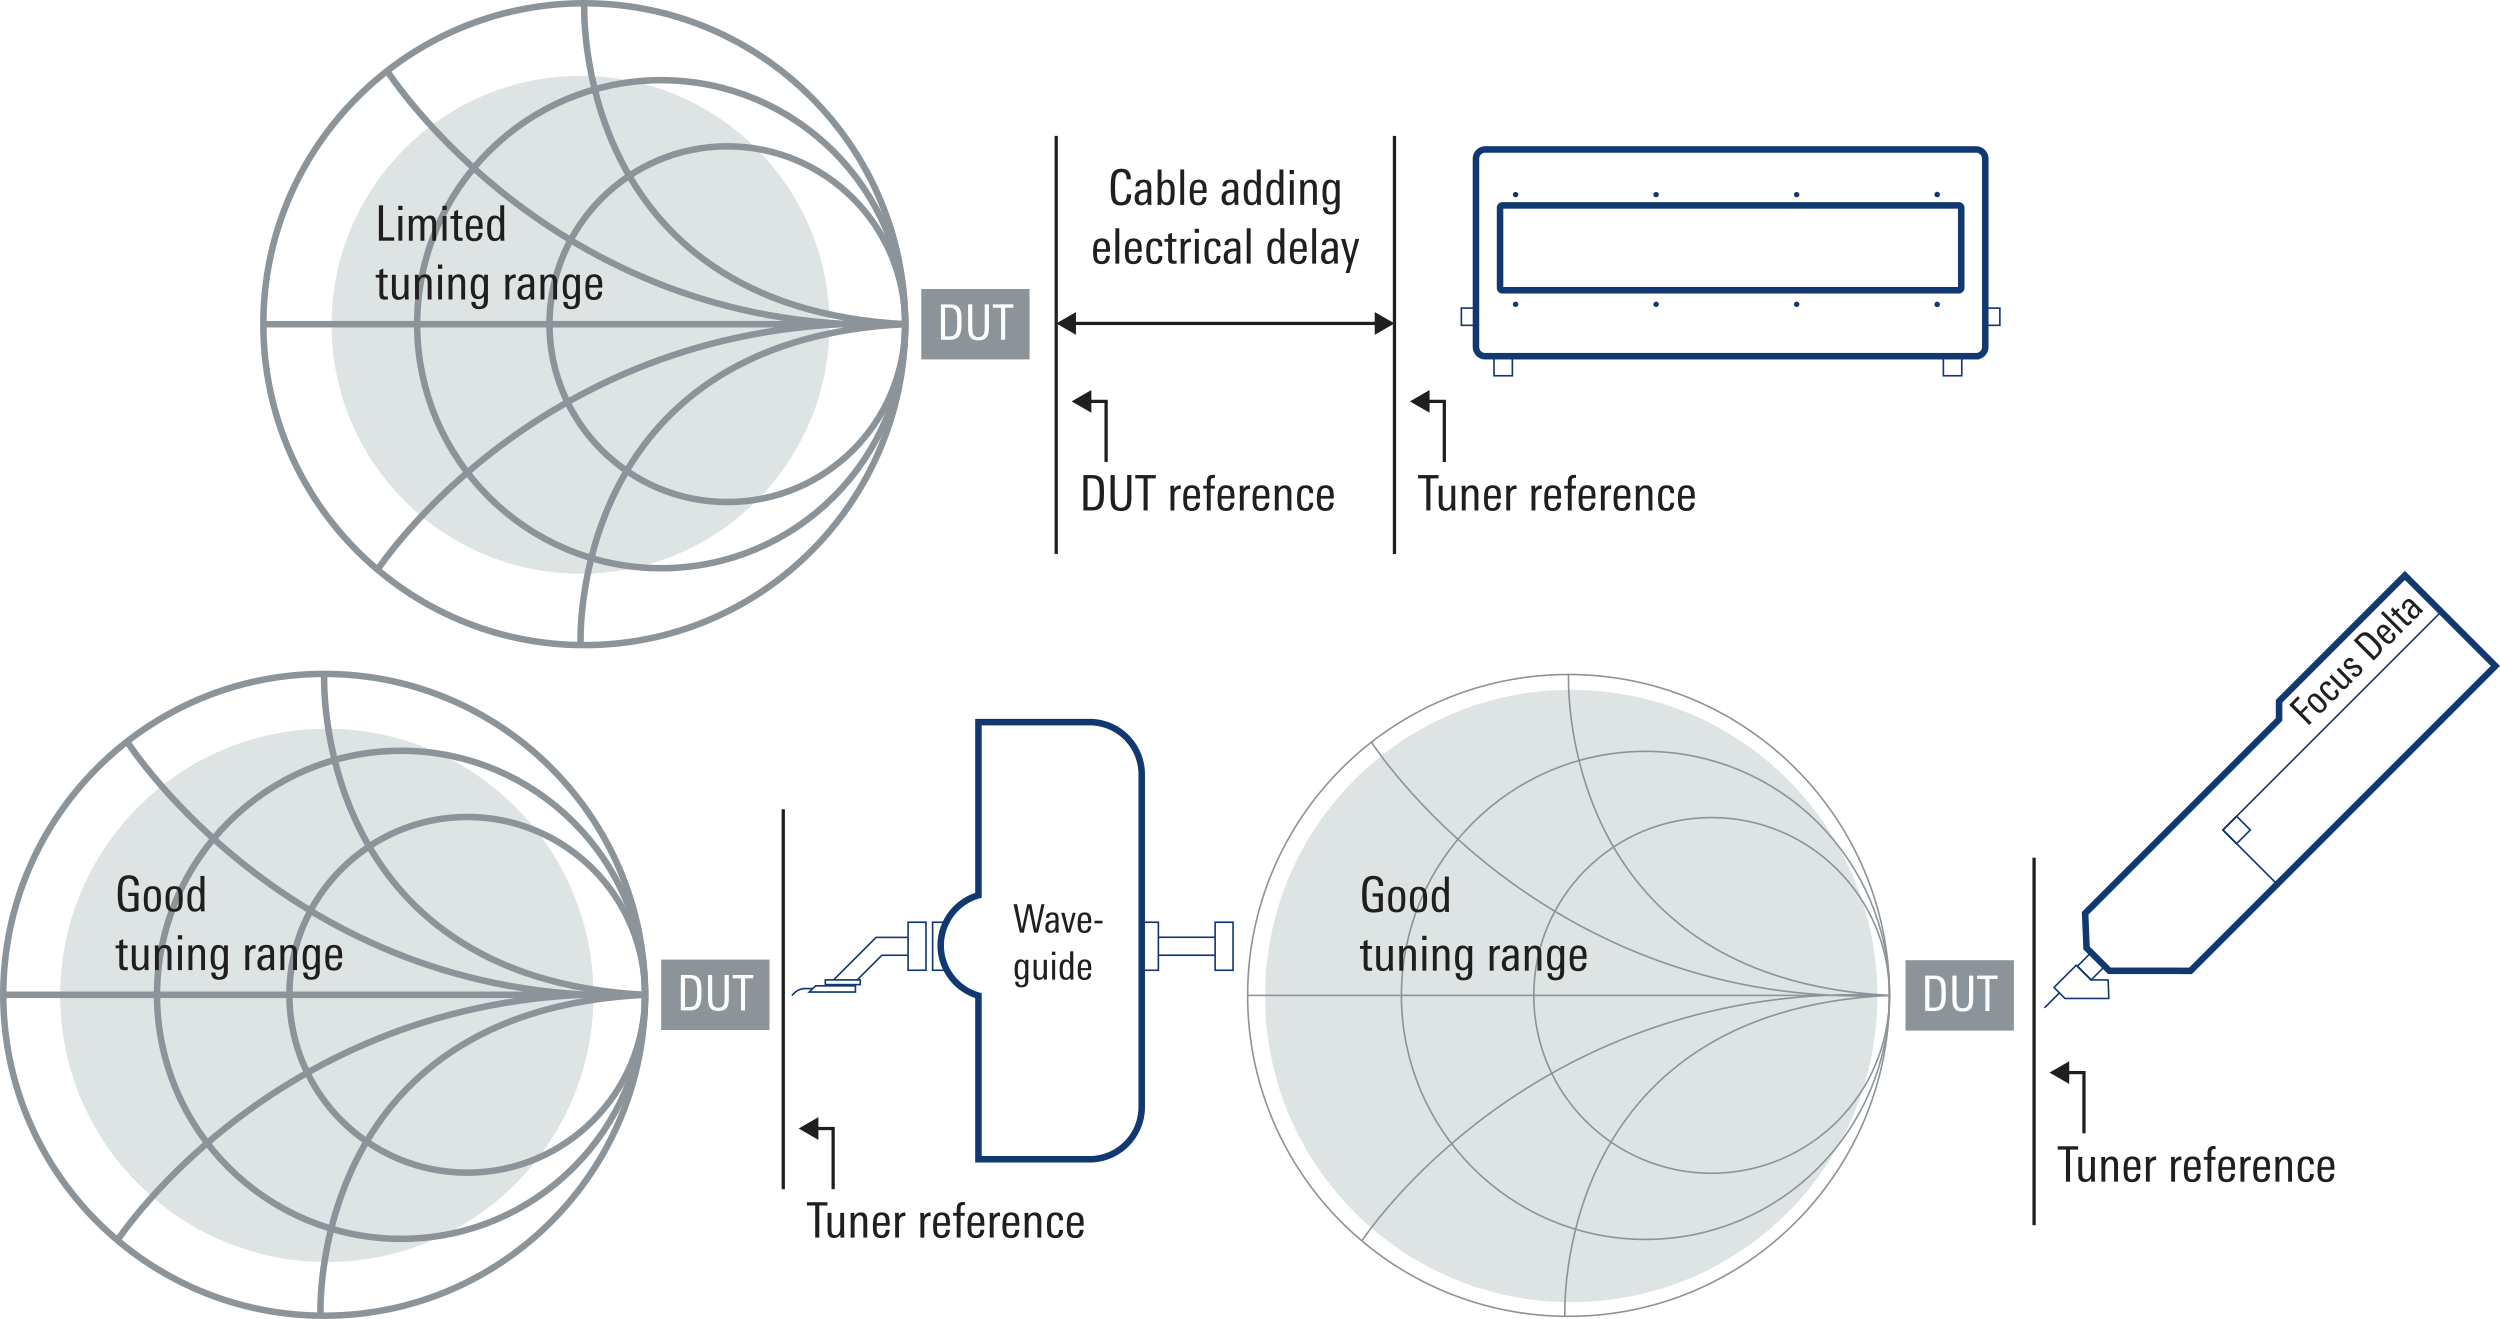 <svg xmlns="http://www.w3.org/2000/svg" xmlns:xlink="http://www.w3.org/1999/xlink" version="1.2" viewBox="0 0 382.871 202"><defs><symbol id="a" overflow="visible"><path d="M2.938 0H.594v-5.422h.64v4.906h1.704zm0 0"/></symbol><symbol id="b" overflow="visible"><path d="M1.125-4.703H.469v-.64h.656zM1.094 0H.5v-3.781h.594zm0 0"/></symbol><symbol id="c" overflow="visible"><path d="M4.672 0h-.594v-2.547c0-.27-.027-.46-.078-.578-.074-.188-.227-.281-.453-.281-.45 0-.672.344-.672 1.031V0h-.594v-2.578c0-.258-.015-.442-.047-.547-.074-.188-.23-.281-.468-.281-.22 0-.391.11-.516.328-.105.2-.156.453-.156.765V0H.5v-3.125c0-.227-.012-.445-.031-.656h.594v.5c.195-.383.492-.578.89-.578.438 0 .719.195.844.578.219-.383.531-.578.937-.578.344 0 .586.109.735.328.133.199.203.515.203.953zm0 0"/></symbol><symbol id="d" overflow="visible"><path d="M1.969 0c-.188.02-.336.031-.438.031-.343 0-.578-.07-.703-.218C.723-.314.672-.551.672-.907v-2.437H.109v-.437h.563v-.703l.594-.25v.953h.671v.437h-.671v2.375c0 .211.03.352.093.422.063.074.172.11.329.11.03 0 .125-.008.28-.032zm0 0"/></symbol><symbol id="e" overflow="visible"><path d="M2.938-1.813H.952v.266c0 .387.035.664.11.828.101.242.3.36.593.36.426 0 .649-.274.672-.829h.594C2.879-.344 2.457.079 1.656.079 1.125.078.758-.098.563-.453.425-.723.359-1.148.359-1.734c0-.676.063-1.16.188-1.454.187-.445.566-.671 1.14-.671.54 0 .907.199 1.094.593.102.25.156.68.156 1.282zm-.594-.406c0-.363-.028-.617-.078-.765-.094-.301-.29-.454-.579-.454-.406 0-.64.247-.703.735a3.71 3.71 0 00-.03.484zm0 0"/></symbol><symbol id="f" overflow="visible"><path d="M3 0h-.578l-.016-.438c-.219.336-.515.5-.89.5-.48 0-.809-.218-.985-.656C.414-.883.36-1.332.36-1.938c0-.582.067-1.019.204-1.312.175-.406.488-.61.937-.61.383 0 .672.15.86.438v-2h.609v4.703c0 .137.008.375.031.719zm-.61-1.86c0-.507-.042-.874-.124-1.093-.106-.313-.305-.469-.594-.469-.305 0-.508.164-.61.485-.074.218-.109.558-.109 1.015 0 .492.04.852.125 1.078.102.313.29.469.563.469.32 0 .535-.156.64-.469.07-.207.11-.547.11-1.015zm0 0"/></symbol><symbol id="g" overflow="visible"><path d="M3.063 0h-.594v-.484c-.23.367-.547.546-.953.546C.836.063.5-.328.5-1.109v-2.672h.594v2.422c0 .304.023.523.078.656.082.219.254.328.516.328.5 0 .75-.367.75-1.11V-3.78h.593v2.953c0 .293.008.57.031.828zm0 0"/></symbol><symbol id="h" overflow="visible"><path d="M3.031 0h-.594v-2.422c0-.32-.023-.539-.062-.656-.086-.219-.258-.328-.516-.328-.25 0-.449.125-.593.375-.118.21-.172.465-.172.765V0H.5v-2.953c0-.332-.012-.61-.031-.828h.594v.515c.207-.394.535-.593.984-.593.656 0 .984.39.984 1.171zm0 0"/></symbol><symbol id="i" overflow="visible"><path d="M3-3.781c0 .054-.008.152-.016.297V.156c0 .457-.109.79-.328 1-.219.219-.562.328-1.031.328-.781 0-1.18-.37-1.188-1.109h.641c0 .469.192.703.578.703.301 0 .504-.11.61-.328.07-.148.109-.39.109-.734v-.5c-.21.293-.5.437-.875.437-.48 0-.805-.195-.969-.594C.414-.898.36-1.305.36-1.859c0-.602.063-1.055.188-1.36.176-.426.492-.64.953-.64.414 0 .719.171.906.515v-.437zm-.61 1.765c0-.414-.038-.726-.109-.937-.117-.313-.32-.469-.61-.469-.312 0-.523.18-.624.531-.063.211-.094.555-.094 1.032 0 .437.031.75.094.937.094.313.285.469.578.469.344 0 .566-.188.672-.563.062-.195.094-.53.094-1zm0 0"/></symbol><symbol id="k" overflow="visible"><path d="M2.078-3.281c-.062-.008-.105-.016-.125-.016-.293 0-.512.09-.656.266-.137.168-.203.398-.203.687V0H.5v-3.094c0-.25-.012-.476-.031-.687h.594v.5c.195-.383.515-.578.953-.578.039 0 .062.195.062.578zm0 0"/></symbol><symbol id="l" overflow="visible"><path d="M2.844 0h-.578L2.25-.5c-.25.375-.586.563-1 .563C.926.063.676-.04.5-.25.344-.457.266-.723.266-1.047c0-.539.207-.898.625-1.078.27-.125.71-.191 1.328-.203v-.156c0-.313-.028-.532-.078-.657-.075-.195-.243-.296-.5-.296a.722.722 0 00-.47.156C1.056-3.187 1-3.047 1-2.86v.03H.406v-.03c0-.344.125-.602.375-.782.219-.144.508-.218.875-.218.438 0 .739.105.907.312.164.188.25.5.25.938v1.406c0 .45.007.851.03 1.203zm-.625-1.469v-.437h-.156c-.782 0-1.172.265-1.172.797 0 .492.18.734.546.734a.667.667 0 00.625-.36c.102-.187.157-.43.157-.734zm0 0"/></symbol><symbol id="m" overflow="visible"><path d="M3.656-3.969H3v-.094c0-.632-.29-.953-.86-.953-.46 0-.761.235-.906.704-.086.292-.125.824-.125 1.593 0 .813.04 1.356.125 1.625.133.461.446.688.938.688.3 0 .57-.051.812-.156v-1.782h-.937v-.5h1.562V-.14c-.48.157-.953.235-1.421.235-.762 0-1.262-.258-1.5-.781C.52-1.04.438-1.704.438-2.673c0-.969.085-1.644.265-2.031.238-.55.719-.828 1.438-.828 1.007 0 1.515.496 1.515 1.484zm0 0"/></symbol><symbol id="n" overflow="visible"><path d="M2.984-1.906c0 .687-.078 1.172-.234 1.453-.2.355-.563.531-1.094.531C1.113.078.75-.098.563-.453.425-.711.359-1.18.359-1.86c0-.645.07-1.114.22-1.407.194-.394.57-.593 1.124-.593.54 0 .906.183 1.094.546.125.25.187.72.187 1.407zm-.609.406v-.578c0-.438-.027-.738-.078-.906-.094-.301-.297-.454-.61-.454-.324 0-.539.165-.64.485-.063.18-.094.476-.094.89v.532c0 .367.031.625.094.781.101.262.312.39.625.39.289 0 .488-.124.594-.374.07-.164.109-.422.109-.766zm0 0"/></symbol><symbol id="o" overflow="visible"><path d="M3.75-2.797c0 .574-.016.996-.047 1.266-.086.523-.242.898-.469 1.125-.28.273-.718.406-1.312.406H.594v-5.422h1.328c.539 0 .953.106 1.234.313.25.187.414.46.5.812.063.305.094.805.094 1.5zm-.656.063c0-.5-.016-.852-.047-1.063-.055-.469-.188-.773-.406-.922-.168-.133-.418-.203-.75-.203h-.657v4.406h.75c.27 0 .485-.062.641-.187.219-.156.36-.469.422-.938.031-.226.047-.593.047-1.093zm0 0"/></symbol><symbol id="p" overflow="visible"><path d="M3.75-1.797c0 .637-.117 1.106-.344 1.406-.25.325-.668.485-1.25.485-.617 0-1.043-.176-1.281-.531-.21-.29-.313-.758-.313-1.407v-3.578h.641v3.547c0 .469.047.809.14 1.016.145.304.415.453.813.453.395 0 .664-.149.813-.453.094-.196.14-.524.14-.985v-3.578h.641zm0 0"/></symbol><symbol id="q" overflow="visible"><path d="M3.188-4.906h-1.25V0h-.625v-4.906H.046v-.516h3.14zm0 0"/></symbol><symbol id="r" overflow="visible"><path d="M1.953-4.984H1.72c-.18 0-.305.07-.375.203a1.574 1.574 0 00-.047.453v.547h.64v.437h-.64V0H.703v-3.344H.141v-.437h.562v-.406c0-.415.047-.708.14-.875.145-.258.415-.391.813-.391.102 0 .203.008.297.016zm0 0"/></symbol><symbol id="s" overflow="visible"><path d="M2.828-1.172c0 .836-.39 1.25-1.172 1.25C1.113.078.75-.098.563-.453.425-.711.359-1.172.359-1.828s.063-1.117.188-1.39c.187-.427.562-.641 1.125-.641.426 0 .726.101.906.296.164.188.25.497.25.922H2.25c0-.53-.2-.796-.594-.796-.312 0-.515.167-.61.5-.054.199-.077.546-.077 1.046 0 .575.039.965.125 1.172.093.242.273.36.547.36.226 0 .39-.079.484-.235.07-.125.113-.316.125-.578zm0 0"/></symbol><symbol id="t" overflow="visible"><path d="M3.563-1.5c0 1.063-.516 1.594-1.547 1.594-.7 0-1.153-.25-1.36-.75C.508-1.008.437-1.687.437-2.687c0-.958.067-1.618.204-1.985.226-.57.707-.86 1.437-.86.957 0 1.438.509 1.438 1.516v.11h-.641V-4c0-.676-.273-1.016-.813-1.016-.43 0-.703.215-.828.641-.093.293-.14.852-.14 1.672 0 .875.047 1.453.14 1.734.114.375.375.563.782.563.593 0 .89-.367.89-1.11v-.109h.656zm0 0"/></symbol><symbol id="u" overflow="visible"><path d="M3.11-1.953c0 .594-.055 1.039-.157 1.328-.18.46-.512.688-1 .688a.984.984 0 01-.89-.5L1.046 0H.469C.489-.344.5-.582.5-.719v-4.703h.594v2.031c.238-.312.539-.468.906-.468.477 0 .8.214.969.64.094.274.14.696.14 1.266zM2.5-1.97c0-.414-.023-.718-.063-.906-.105-.363-.308-.547-.609-.547a.6.6 0 00-.516.266c-.156.219-.234.648-.234 1.281 0 .563.05.938.156 1.125.125.25.32.375.594.375.188 0 .344-.094.469-.281.133-.227.203-.664.203-1.313zm0 0"/></symbol><symbol id="v" overflow="visible"><path d="M1.094 0H.5v-5.422h.594zm0 0"/></symbol><symbol id="w" overflow="visible"><path d="M2.906-3.781L1.391 1.438H.812L1.25 0 .11-3.781h.64L1.547-.75l.766-3.031zm0 0"/></symbol><symbol id="x" overflow="visible"><path d="M4.86-4.344L3.86 0h-.61l-.766-3.797L1.688 0h-.61L.11-4.344h.547l.735 3.797.828-3.797h.61l.75 3.797.796-3.797zm0 0"/></symbol><symbol id="y" overflow="visible"><path d="M2.281 0h-.469v-.39c-.21.292-.48.437-.812.437-.262 0-.46-.082-.594-.25C.281-.36.22-.57.22-.843c0-.427.16-.712.484-.86.219-.102.578-.156 1.078-.156v-.125c0-.25-.023-.426-.062-.532-.063-.156-.2-.234-.407-.234a.579.579 0 00-.375.125c-.093.074-.14.184-.14.328v.031H.328v-.03c0-.27.098-.474.297-.61.176-.125.41-.188.703-.188.344 0 .582.086.719.25.133.156.203.414.203.766v1.11c0 .366.008.687.031.968zm-.5-1.172v-.36h-.125c-.636 0-.953.22-.953.657 0 .387.149.578.453.578a.547.547 0 00.5-.297c.082-.144.125-.336.125-.578zm0 0"/></symbol><symbol id="z" overflow="visible"><path d="M2.313-3.031L1.469 0H.937L.095-3.031h.5l.625 2.547.64-2.547zm0 0"/></symbol><symbol id="A" overflow="visible"><path d="M2.36-1.453H.765v.219c0 .304.03.523.093.656.07.2.223.297.454.297.351 0 .535-.223.546-.672h.47c-.024.68-.36 1.015-1.017 1.015-.417 0-.703-.14-.859-.421C.336-.58.281-.922.281-1.391c0-.539.051-.925.156-1.156.157-.363.461-.547.922-.547.426 0 .711.164.86.485.094.199.14.543.14 1.03zm-.485-.313c0-.289-.023-.5-.063-.625-.074-.238-.23-.359-.468-.359-.324 0-.508.2-.547.594a2.285 2.285 0 00-.031.39zm0 0"/></symbol><symbol id="B" overflow="visible"><path d="M1.469-1.406H.234v-.407H1.47zm0 0"/></symbol><symbol id="C" overflow="visible"><path d="M2.406-3.031c0 .054-.008.136-.015.25a2.715 2.715 0 00-.016.265V.125c0 .363-.09.629-.266.797-.168.176-.437.265-.812.265-.625 0-.938-.292-.938-.875h.5c0 .364.157.547.47.547.237 0 .398-.09.484-.265.05-.117.078-.309.078-.578v-.407a.805.805 0 01-.704.36c-.375 0-.632-.16-.765-.485-.094-.207-.14-.53-.14-.968 0-.489.05-.852.156-1.094.132-.344.39-.516.765-.516.332 0 .57.14.719.422v-.36zm-.5 1.422c0-.344-.027-.594-.078-.75-.094-.25-.262-.375-.5-.375-.25 0-.414.14-.484.421-.055.168-.078.446-.078.829 0 .355.023.605.078.75.07.25.222.375.453.375.27 0 .453-.149.547-.454.039-.156.062-.421.062-.796zm0 0"/></symbol><symbol id="D" overflow="visible"><path d="M2.453 0h-.469L1.97-.39c-.18.292-.43.437-.75.437-.543 0-.813-.305-.813-.922v-2.156h.469v1.937c0 .25.02.43.063.532.062.167.203.25.421.25.395 0 .594-.29.594-.875v-1.844h.484v2.36A12 12 0 002.454 0zm0 0"/></symbol><symbol id="E" overflow="visible"><path d="M.906-3.766H.375v-.515h.531zM.875 0H.406v-3.031h.469zm0 0"/></symbol><symbol id="F" overflow="visible"><path d="M2.39 0h-.453l-.015-.344a.79.79 0 01-.703.39C.832.047.566-.124.422-.468c-.094-.238-.14-.597-.14-1.078 0-.469.05-.816.156-1.047.144-.332.398-.5.765-.5.3 0 .531.121.688.36v-1.61h.484v3.782c0 .105.004.292.016.562zm-.484-1.484c0-.407-.031-.696-.093-.875-.086-.25-.247-.375-.485-.375-.23 0-.387.132-.469.39-.062.168-.093.434-.093.797 0 .399.03.688.093.875.082.25.235.375.454.375.257 0 .43-.125.515-.375.05-.164.078-.437.078-.812zm0 0"/></symbol><symbol id="G" overflow="visible"><path d="M-1.094-4.438l-.968.97 1.046 1.046.907-.906.28.281-.905.906L.703-.703l-.36.36-3.077-3.079 1.328-1.328zm0 0"/></symbol><symbol id="H" overflow="visible"><path d="M.61-2.766c.382.387.617.704.703.954.082.312-.028.62-.329.921-.312.313-.617.418-.906.313-.226-.063-.535-.285-.922-.672-.375-.375-.597-.68-.672-.922-.113-.344-.015-.672.297-.984.305-.301.61-.399.922-.297.219.074.52.305.906.687zm-.11.579l-.344-.344c-.238-.239-.414-.383-.531-.438-.227-.125-.43-.097-.61.078a.519.519 0 00-.109.641c.074.117.23.293.469.531l.313.313c.21.21.367.34.484.39.207.086.394.043.562-.125.164-.164.207-.351.125-.562C.805-1.836.688-2 .5-2.187zm0 0"/></symbol><symbol id="I" overflow="visible"><path d="M.953-2.266c.469.47.473.934.016 1.391-.305.305-.602.402-.89.297-.227-.063-.532-.281-.907-.656s-.602-.676-.688-.907c-.132-.343-.046-.671.266-.984.242-.238.469-.352.688-.344.21 0 .437.125.687.375l-.344.344c-.3-.3-.562-.344-.781-.125-.176.18-.195.387-.063.625.086.148.262.355.532.625.336.336.586.54.765.61.176.074.336.038.485-.11.133-.133.18-.273.14-.422-.023-.101-.105-.226-.25-.375zm0 0"/></symbol><symbol id="J" overflow="visible"><path d="M1.734-1.734l-.328.328-.297-.266c.082.336.008.617-.218.844-.387.387-.797.36-1.235-.078l-1.515-1.516.343-.344L-.14-1.39c.164.168.301.282.407.344.164.063.328.016.484-.14.27-.27.195-.614-.219-1.032L-.766-3.516l.344-.343L1.25-2.188c.164.168.328.32.484.454zm0 0"/></symbol><symbol id="K" overflow="visible"><path d="M.89-2.047c.407.406.383.836-.062 1.281C.391-.328-.05-.344-.5-.812l.328-.329c.055.055.102.09.14.11.227.21.442.215.641.015.207-.207.204-.421-.015-.64a.616.616 0 00-.375-.188c-.086 0-.242.04-.485.11-.3.093-.504.14-.609.14-.195.012-.379-.066-.547-.234-.187-.188-.266-.39-.234-.61.011-.195.117-.394.312-.593.219-.219.43-.32.625-.313.2.012.403.121.61.328l-.344.344c-.258-.258-.488-.289-.688-.094a.403.403 0 00-.125.282c0 .105.047.203.141.296a.394.394 0 00.36.11c.093.012.265-.024.515-.11.258-.07.453-.109.578-.109.207 0 .395.086.563.25zm0 0"/></symbol><symbol id="M" overflow="visible"><path d="M.547-3.703c.32.324.55.574.687.75.25.336.368.633.36.89 0 .313-.168.637-.5.97l-.75.75-3.078-3.079.75-.75c.304-.3.593-.469.875-.5.242-.031.484.027.734.172.219.137.523.402.922.797zm-.344.406c-.289-.289-.5-.476-.625-.562-.3-.239-.55-.344-.75-.313-.176.031-.351.137-.531.313l-.375.375 2.5 2.5.406-.407c.156-.156.242-.316.266-.484.031-.219-.07-.473-.297-.766a6.87 6.87 0 00-.594-.656zm0 0"/></symbol><symbol id="N" overflow="visible"><path d="M.64-2.703L-.483-1.578l.156.156c.219.219.394.356.531.406.188.086.36.047.516-.109.25-.25.222-.535-.078-.86l.328-.327c.469.492.469.968 0 1.437-.293.293-.59.39-.89.297-.24-.07-.524-.274-.86-.61-.383-.382-.617-.69-.703-.921-.157-.364-.067-.711.265-1.047.305-.301.617-.383.938-.25.21.062.488.273.844.625zm-.562.125c-.207-.207-.367-.336-.484-.39-.219-.114-.41-.087-.578.077-.227.23-.223.496.015.797.094.117.184.215.266.297zm0 0"/></symbol><symbol id="O" overflow="visible"><path d="M.625-.625l-.344.344-3.078-3.078.344-.344zm0 0"/></symbol><symbol id="P" overflow="visible"><path d="M1.11-1.11a3.227 3.227 0 01-.235.266c-.188.188-.36.278-.516.266C.234-.598.07-.707-.125-.906L-1.5-2.281l-.328.328-.25-.25.328-.328-.39-.39.171-.485.547.547.375-.375.25.25-.375.375L.172-1.266c.125.125.219.196.281.204.07 0 .16-.051.266-.157.008-.008.05-.062.125-.156zm0 0"/></symbol><symbol id="Q" overflow="visible"><path d="M1.61-1.61l-.329.329L1-1.563c.063.356-.027.653-.266.891-.18.18-.375.262-.593.25-.196-.031-.391-.14-.579-.328-.3-.3-.39-.617-.265-.953.086-.227.305-.52.656-.875l-.094-.094C-.316-2.848-.457-2.957-.562-3c-.145-.063-.297-.016-.454.14a.568.568 0 00-.171.344c-.02.118.023.227.125.329l.015.015-.328.328-.016-.015c-.187-.188-.265-.399-.234-.641.043-.207.168-.414.375-.625.242-.238.469-.352.688-.344.21.024.437.156.687.406l.781.782c.258.261.492.484.703.672zM.436-2.093l-.25-.25-.093.094c-.446.45-.52.824-.219 1.125.281.281.523.32.734.11.157-.157.204-.348.141-.579-.043-.164-.148-.332-.313-.5zm0 0"/></symbol></defs><path d="M127.031 49.742c0 21.055-17.07 38.121-38.125 38.121-21.054 0-38.125-17.066-38.125-38.12 0-21.055 17.07-38.126 38.125-38.126s38.125 17.07 38.125 38.125" fill="#dee3e3"/><path d="M138.629 49.648c0 27.145-22.004 49.149-49.149 49.149-27.144 0-49.148-22.004-49.148-49.149C40.332 22.504 62.336.5 89.48.5c27.145 0 49.149 22.004 49.149 49.148zm0 0" fill="none" stroke="#8c9499" stroke-miterlimit="10"/><path d="M138.629 49.648c0 20.641-16.734 37.375-37.375 37.375-20.637 0-37.371-16.734-37.371-37.375 0-20.64 16.734-37.37 37.37-37.37 20.642 0 37.376 16.73 37.376 37.37zm0 0" fill="none" stroke="#8c9499" stroke-miterlimit="10"/><path d="M138.629 49.648c0 15.043-12.195 27.239-27.238 27.239S84.152 64.69 84.152 49.648c0-15.043 12.196-27.238 27.239-27.238 15.043 0 27.238 12.195 27.238 27.238zm0 0M40.332 49.648h98.297M59.293 10.863S85.48 51.93 138.629 49.648M89.48.5s-2.078 46.488 49.149 49.148M57.824 87.246s26.098-40.144 80.805-37.598M88.918 98.797s-2.133-46.7 49.71-49.149" fill="none" stroke="#8c9499" stroke-miterlimit="10"/><path d="M90.89 152.445c0 22.551-18.28 40.836-40.835 40.836-22.551 0-40.836-18.285-40.836-40.836 0-22.55 18.285-40.836 40.836-40.836 22.554 0 40.836 18.286 40.836 40.836" fill="#dee3e3"/><path d="M98.793 152.355c0 27.141-22.004 49.145-49.148 49.145C22.504 201.5.5 179.496.5 152.355c0-27.144 22.004-49.148 49.145-49.148 27.144 0 49.148 22.004 49.148 49.148zm0 0" fill="none" stroke="#8c9499" stroke-miterlimit="10"/><path d="M98.793 152.355c0 20.641-16.73 37.372-37.371 37.372-20.64 0-37.375-16.73-37.375-37.372 0-20.64 16.734-37.375 37.375-37.375 20.64 0 37.371 16.735 37.371 37.375zm0 0" fill="none" stroke="#8c9499" stroke-miterlimit="10"/><path d="M98.793 152.355c0 15.043-12.195 27.235-27.238 27.235s-27.239-12.192-27.239-27.235c0-15.046 12.196-27.238 27.239-27.238 15.043 0 27.238 12.192 27.238 27.238zm0 0M.5 152.355h98.293M19.457 113.57s26.188 41.067 79.336 38.782M49.645 103.207s-2.079 46.484 49.148 49.148M17.988 189.95s26.098-40.145 80.805-37.595M49.086 201.5s-2.137-46.695 49.707-49.148" fill="none" stroke="#8c9499" stroke-miterlimit="10"/><path d="M287.016 152.535c0 25.621-20.766 46.387-46.383 46.387-25.617 0-46.387-20.766-46.387-46.387 0-25.617 20.77-46.383 46.387-46.383s46.383 20.766 46.383 46.383" fill="#dee3e3"/><path d="M287.016 152.535c0 25.621-20.766 46.387-46.383 46.387-25.617 0-46.387-20.766-46.387-46.387 0-25.617 20.77-46.383 46.387-46.383s46.383 20.766 46.383 46.383zm0 0" fill="none" stroke="#dee3e3" stroke-miterlimit="10"/><path d="M289.371 152.445c0 27.145-22.004 49.149-49.148 49.149-27.145 0-49.149-22.004-49.149-49.149 0-27.144 22.004-49.148 49.149-49.148 27.144 0 49.148 22.004 49.148 49.148zm0 0" fill="none" stroke="#8c9499" stroke-width=".25" stroke-miterlimit="10"/><path d="M289.371 152.445c0 20.64-16.734 37.371-37.375 37.371-20.64 0-37.371-16.73-37.371-37.37 0-20.641 16.73-37.376 37.371-37.376 20.64 0 37.375 16.735 37.375 37.375zm0 0" fill="none" stroke="#8c9499" stroke-width=".25" stroke-miterlimit="10"/><path d="M289.371 152.445c0 15.043-12.195 27.239-27.238 27.239s-27.238-12.196-27.238-27.239c0-15.043 12.195-27.238 27.238-27.238s27.238 12.195 27.238 27.238zm0 0M191.074 152.445h98.297M210.035 113.66s26.188 41.067 79.336 38.785M240.223 103.297s-2.078 46.488 49.148 49.148M208.566 190.04s26.094-40.145 80.805-37.595M239.66 201.594s-2.133-46.7 49.711-49.149" fill="none" stroke="#8c9499" stroke-width=".25" stroke-miterlimit="10"/><path d="M117.848 157.746h-16.59v-10.785h16.59zm0 0M157.68 55.043h-16.59V44.258h16.59zm0 0M308.422 157.836h-16.59v-10.781h16.59zm0 0" fill="#8c9499"/><path d="M311.516 187.633v-56.281M319.156 173.559v-9.29h-2.77" fill="none" stroke="#211e1e" stroke-width=".5" stroke-miterlimit="10"/><path d="M316.898 162.523l-3.023 1.747 3.023 1.742zm0 0" fill="#211e1e"/><path d="M161.758 84.84V20.812M169.398 70.762v-9.29h-2.77" fill="none" stroke="#211e1e" stroke-width=".5" stroke-miterlimit="10"/><path d="M167.14 59.727l-3.023 1.746 3.024 1.742zm0 0" fill="#211e1e"/><path d="M213.559 84.84V20.812M221.195 70.762v-9.29h-2.765" fill="none" stroke="#211e1e" stroke-width=".5" stroke-miterlimit="10"/><path d="M218.938 59.727l-3.02 1.746 3.02 1.742zm0 0" fill="#211e1e"/><path d="M211.047 49.531H164.27" fill="none" stroke="#211e1e" stroke-width=".5" stroke-miterlimit="10"/><path d="M210.535 47.79l3.024 1.741-3.024 1.746zm0 0M164.781 47.79l-3.023 1.741 3.023 1.746zm0 0" fill="#211e1e"/><path d="M119.957 182.121v-58.184M127.594 182.121v-9.289h-2.766" fill="none" stroke="#211e1e" stroke-width=".5" stroke-miterlimit="10"/><path d="M125.336 171.086l-3.02 1.746 3.02 1.742zm0 0" fill="#211e1e"/><path d="M141.816 148.594h-2.746v-7.356h2.746zm0 0M144.848 148.594h-2.02v-7.356h2.02M131.742 150.79h-5.347v-.72h5.347zm0 0M131.008 151.93h-7.074l.968-.953h6.106zm0 0M124.46 151.395h-1.245s-1.137 0-1.938 1.078M139.07 143.563h-4.902l-6.508 6.507" fill="none" stroke="#113870" stroke-width=".25" stroke-miterlimit="10"/><path d="M139.07 146.3h-4.015l-3.75 3.75M188.84 148.594h-2.746v-7.356h2.746zm0 0M177.402 148.594h-2.742v-7.356h2.742zm0 0M186.094 146.29h-8.692v-2.747h8.692zm0 0" fill="none" stroke="#113870" stroke-width=".25" stroke-miterlimit="10"/><path d="M149.848 152.48a8 8 0 010-15.371v-26.52h17a8.001 8.001 0 018.004 8v50.95a8.002 8.002 0 01-8.004 8.004h-17zm0 0" fill="none" stroke="#113870" stroke-miterlimit="10"/><path d="M320.25 150.074l-2.098-2.097 2.098-2.102 2.098 2.102zm0 0" fill="none" stroke="#113870" stroke-width=".25" stroke-linecap="round" stroke-linejoin="round" stroke-miterlimit="10"/><path d="M323.043 148.672l-3.488-3.488-.223-5.305 29.703-29.703v-2.781l19.266-19.266 13.863 13.86-46.695 46.695zm0 0" fill="none" stroke="#113870" stroke-miterlimit="10"/><path d="M373.86 93.688l-33.426 33.421 8.304 8.305" fill="none" stroke="#113870" stroke-width=".25" stroke-linecap="round" stroke-linejoin="round" stroke-miterlimit="10"/><path d="M342.531 129.21l-2.097-2.1 2.097-2.098 2.098 2.097zm0 0" fill="none" stroke="#113870" stroke-width=".25" stroke-miterlimit="10"/><path d="M316.25 152.914l-1.684-1.684 3.418-3.417 2.266 2.261h2.61l.1 2.84zm0 0M315.395 152.063l-2.223 2.222" fill="none" stroke="#113870" stroke-width=".25" stroke-linecap="round" stroke-linejoin="round" stroke-miterlimit="10"/><path d="M226.043 49.824h-2.238v-2.64h2.238zm0 0M306.277 49.824h-2.238v-2.64h2.238zm0 0M300.441 57.547h-2.816v-2.988h2.816zm0 0M231.617 57.547h-2.816v-2.988h2.816zm0 0" fill="none" stroke="#113870" stroke-width=".25" stroke-miterlimit="10"/><path d="M302.625 54.555h-75.168a1.419 1.419 0 01-1.414-1.414V24.309c0-.778.637-1.418 1.414-1.418h75.168c.781 0 1.418.64 1.418 1.418V53.14a1.42 1.42 0 01-1.418 1.414zm0 0" fill="none" stroke="#113870" stroke-miterlimit="10"/><path d="M300.008 30.957h-69.93a.852.852 0 00-.848.848v12.297c0 .468.383.851.848.851h69.93a.854.854 0 00.851-.851V31.805a.853.853 0 00-.851-.848m-.149 12.996H230.23V31.957h69.63zm0 0M232.535 29.793a.422.422 0 01-.844 0 .423.423 0 01.844 0M254.055 29.793a.422.422 0 01-.844 0 .423.423 0 01.844 0M275.578 29.793a.422.422 0 01-.844 0 .423.423 0 01.844 0M297.098 29.793a.42.42 0 01-.422.418.42.42 0 110-.84.42.42 0 01.422.422M232.535 46.621a.423.423 0 01-.844 0 .422.422 0 01.844 0M254.055 46.621a.423.423 0 01-.844 0 .422.422 0 01.844 0M275.578 46.621a.423.423 0 01-.844 0 .422.422 0 01.844 0M297.098 46.621a.42.42 0 01-.422.422.42.42 0 110-.84.42.42 0 01.422.418" fill="#113870"/><g fill="#211e1e" transform="translate(-28.594 -66.797)"><use height="100%" width="100%" y="103.66" x="86.024" xlink:href="#a"/><use height="100%" width="100%" y="103.66" x="89.114" xlink:href="#b"/><use height="100%" width="100%" y="103.66" x="90.711" xlink:href="#c"/><use height="100%" width="100%" y="103.66" x="95.879" xlink:href="#b"/><use height="100%" width="100%" y="103.66" x="97.476" xlink:href="#d"/><use height="100%" width="100%" y="103.66" x="99.569" xlink:href="#e"/><use height="100%" width="100%" y="103.66" x="102.839" xlink:href="#f"/></g><g fill="#211e1e" transform="translate(-28.594 -66.797)"><use height="100%" width="100%" y="112.66" x="86.024" xlink:href="#d"/><use height="100%" width="100%" y="112.66" x="88.116" xlink:href="#g"/><use height="100%" width="100%" y="112.66" x="91.656" xlink:href="#h"/><use height="100%" width="100%" y="112.66" x="95.196" xlink:href="#b"/><use height="100%" width="100%" y="112.66" x="96.794" xlink:href="#h"/><use height="100%" width="100%" y="112.66" x="100.334" xlink:href="#i"/><use height="100%" width="100%" y="112.66" x="103.806" xlink:href="#j"/><use height="100%" width="100%" y="112.66" x="105.501" xlink:href="#k"/></g><g fill="#211e1e" transform="translate(-28.594 -66.797)"><use height="100%" width="100%" y="112.66" x="107.586" xlink:href="#l"/><use height="100%" width="100%" y="112.66" x="110.879" xlink:href="#h"/><use height="100%" width="100%" y="112.66" x="114.419" xlink:href="#i"/><use height="100%" width="100%" y="112.66" x="117.891" xlink:href="#e"/></g><g fill="#211e1e" transform="translate(-28.594 -66.797)"><use height="100%" width="100%" y="206.365" x="46.191" xlink:href="#m"/><use height="100%" width="100%" y="206.365" x="50.256" xlink:href="#n"/><use height="100%" width="100%" y="206.365" x="53.594" xlink:href="#n"/><use height="100%" width="100%" y="206.365" x="56.931" xlink:href="#f"/></g><g fill="#211e1e" transform="translate(-28.594 -66.797)"><use height="100%" width="100%" y="215.365" x="46.191" xlink:href="#d"/><use height="100%" width="100%" y="215.365" x="48.284" xlink:href="#g"/><use height="100%" width="100%" y="215.365" x="51.824" xlink:href="#h"/><use height="100%" width="100%" y="215.365" x="55.364" xlink:href="#b"/><use height="100%" width="100%" y="215.365" x="56.961" xlink:href="#h"/><use height="100%" width="100%" y="215.365" x="60.501" xlink:href="#i"/><use height="100%" width="100%" y="215.365" x="63.974" xlink:href="#j"/><use height="100%" width="100%" y="215.365" x="65.669" xlink:href="#k"/></g><g fill="#211e1e" transform="translate(-28.594 -66.797)"><use height="100%" width="100%" y="215.365" x="67.754" xlink:href="#l"/><use height="100%" width="100%" y="215.365" x="71.046" xlink:href="#h"/><use height="100%" width="100%" y="215.365" x="74.586" xlink:href="#i"/><use height="100%" width="100%" y="215.365" x="78.059" xlink:href="#e"/></g><g fill="#211e1e" transform="translate(-28.594 -66.797)"><use height="100%" width="100%" y="206.455" x="236.766" xlink:href="#m"/><use height="100%" width="100%" y="206.455" x="240.831" xlink:href="#n"/><use height="100%" width="100%" y="206.455" x="244.169" xlink:href="#n"/><use height="100%" width="100%" y="206.455" x="247.506" xlink:href="#f"/></g><g fill="#211e1e" transform="translate(-28.594 -66.797)"><use height="100%" width="100%" y="215.455" x="236.766" xlink:href="#d"/><use height="100%" width="100%" y="215.455" x="238.859" xlink:href="#g"/><use height="100%" width="100%" y="215.455" x="242.399" xlink:href="#h"/><use height="100%" width="100%" y="215.455" x="245.939" xlink:href="#b"/><use height="100%" width="100%" y="215.455" x="247.536" xlink:href="#h"/><use height="100%" width="100%" y="215.455" x="251.076" xlink:href="#i"/><use height="100%" width="100%" y="215.455" x="254.549" xlink:href="#j"/><use height="100%" width="100%" y="215.455" x="256.244" xlink:href="#k"/></g><g fill="#211e1e" transform="translate(-28.594 -66.797)"><use height="100%" width="100%" y="215.455" x="258.329" xlink:href="#l"/><use height="100%" width="100%" y="215.455" x="261.621" xlink:href="#h"/><use height="100%" width="100%" y="215.455" x="265.161" xlink:href="#i"/><use height="100%" width="100%" y="215.455" x="268.634" xlink:href="#e"/></g><g fill="#fff" transform="translate(-28.594 -66.797)"><use height="100%" width="100%" y="221.538" x="132.269" xlink:href="#o"/><use height="100%" width="100%" y="221.538" x="136.461" xlink:href="#p"/><use height="100%" width="100%" y="221.538" x="140.766" xlink:href="#q"/></g><g fill="#fff" transform="translate(-28.594 -66.797)"><use height="100%" width="100%" y="118.832" x="172.101" xlink:href="#o"/><use height="100%" width="100%" y="118.832" x="176.294" xlink:href="#p"/><use height="100%" width="100%" y="118.832" x="180.599" xlink:href="#q"/></g><g fill="#fff" transform="translate(-28.594 -66.797)"><use height="100%" width="100%" y="221.627" x="322.844" xlink:href="#o"/><use height="100%" width="100%" y="221.627" x="327.036" xlink:href="#p"/><use height="100%" width="100%" y="221.627" x="331.341" xlink:href="#q"/></g><use height="100%" width="100%" y="247.765" x="343.679" xlink:href="#q" fill="#211e1e" transform="translate(-28.594 -66.797)"/><g fill="#211e1e" transform="translate(-28.594 -66.797)"><use height="100%" width="100%" y="247.765" x="346.386" xlink:href="#g"/><use height="100%" width="100%" y="247.765" x="349.926" xlink:href="#h"/><use height="100%" width="100%" y="247.765" x="353.466" xlink:href="#e"/><use height="100%" width="100%" y="247.765" x="356.736" xlink:href="#k"/><use height="100%" width="100%" y="247.765" x="358.911" xlink:href="#j"/><use height="100%" width="100%" y="247.765" x="360.606" xlink:href="#k"/></g><g fill="#211e1e" transform="translate(-28.594 -66.797)"><use height="100%" width="100%" y="247.765" x="362.691" xlink:href="#e"/><use height="100%" width="100%" y="247.765" x="365.961" xlink:href="#r"/></g><g fill="#211e1e" transform="translate(-28.594 -66.797)"><use height="100%" width="100%" y="247.765" x="367.956" xlink:href="#e"/><use height="100%" width="100%" y="247.765" x="371.226" xlink:href="#k"/></g><g fill="#211e1e" transform="translate(-28.594 -66.797)"><use height="100%" width="100%" y="247.765" x="373.311" xlink:href="#e"/><use height="100%" width="100%" y="247.765" x="376.581" xlink:href="#h"/><use height="100%" width="100%" y="247.765" x="380.121" xlink:href="#s"/><use height="100%" width="100%" y="247.765" x="383.166" xlink:href="#e"/></g><g fill="#211e1e" transform="translate(-28.594 -66.797)"><use height="100%" width="100%" y="144.97" x="193.919" xlink:href="#o"/><use height="100%" width="100%" y="144.97" x="198.111" xlink:href="#p"/><use height="100%" width="100%" y="144.97" x="202.416" xlink:href="#q"/><use height="100%" width="100%" y="144.97" x="205.664" xlink:href="#j"/><use height="100%" width="100%" y="144.97" x="207.359" xlink:href="#k"/></g><g fill="#211e1e" transform="translate(-28.594 -66.797)"><use height="100%" width="100%" y="144.97" x="209.444" xlink:href="#e"/><use height="100%" width="100%" y="144.97" x="212.714" xlink:href="#r"/></g><g fill="#211e1e" transform="translate(-28.594 -66.797)"><use height="100%" width="100%" y="144.97" x="214.709" xlink:href="#e"/><use height="100%" width="100%" y="144.97" x="217.979" xlink:href="#k"/></g><g fill="#211e1e" transform="translate(-28.594 -66.797)"><use height="100%" width="100%" y="144.97" x="220.064" xlink:href="#e"/><use height="100%" width="100%" y="144.97" x="223.334" xlink:href="#h"/><use height="100%" width="100%" y="144.97" x="226.874" xlink:href="#s"/><use height="100%" width="100%" y="144.97" x="229.919" xlink:href="#e"/></g><use height="100%" width="100%" y="144.97" x="245.721" xlink:href="#q" fill="#211e1e" transform="translate(-28.594 -66.797)"/><g fill="#211e1e" transform="translate(-28.594 -66.797)"><use height="100%" width="100%" y="144.97" x="248.429" xlink:href="#g"/><use height="100%" width="100%" y="144.97" x="251.969" xlink:href="#h"/><use height="100%" width="100%" y="144.97" x="255.509" xlink:href="#e"/><use height="100%" width="100%" y="144.97" x="258.779" xlink:href="#k"/><use height="100%" width="100%" y="144.97" x="260.954" xlink:href="#j"/><use height="100%" width="100%" y="144.97" x="262.649" xlink:href="#k"/></g><g fill="#211e1e" transform="translate(-28.594 -66.797)"><use height="100%" width="100%" y="144.97" x="264.734" xlink:href="#e"/><use height="100%" width="100%" y="144.97" x="268.004" xlink:href="#r"/></g><g fill="#211e1e" transform="translate(-28.594 -66.797)"><use height="100%" width="100%" y="144.97" x="269.999" xlink:href="#e"/><use height="100%" width="100%" y="144.97" x="273.269" xlink:href="#k"/></g><g fill="#211e1e" transform="translate(-28.594 -66.797)"><use height="100%" width="100%" y="144.97" x="275.354" xlink:href="#e"/><use height="100%" width="100%" y="144.97" x="278.624" xlink:href="#h"/><use height="100%" width="100%" y="144.97" x="282.164" xlink:href="#s"/><use height="100%" width="100%" y="144.97" x="285.209" xlink:href="#e"/></g><g fill="#211e1e" transform="translate(-28.594 -66.797)"><use height="100%" width="100%" y="98.17" x="198.261" xlink:href="#t"/><use height="100%" width="100%" y="98.17" x="202.094" xlink:href="#l"/><use height="100%" width="100%" y="98.17" x="205.386" xlink:href="#u"/><use height="100%" width="100%" y="98.17" x="208.851" xlink:href="#v"/><use height="100%" width="100%" y="98.17" x="210.449" xlink:href="#e"/><use height="100%" width="100%" y="98.17" x="213.719" xlink:href="#j"/><use height="100%" width="100%" y="98.17" x="215.414" xlink:href="#l"/><use height="100%" width="100%" y="98.17" x="218.706" xlink:href="#f"/><use height="100%" width="100%" y="98.17" x="222.171" xlink:href="#f"/><use height="100%" width="100%" y="98.17" x="225.636" xlink:href="#b"/><use height="100%" width="100%" y="98.17" x="227.234" xlink:href="#h"/><use height="100%" width="100%" y="98.17" x="230.774" xlink:href="#i"/></g><g fill="#211e1e" transform="translate(-28.594 -66.797)"><use height="100%" width="100%" y="107.17" x="195.644" xlink:href="#e"/><use height="100%" width="100%" y="107.17" x="198.914" xlink:href="#v"/><use height="100%" width="100%" y="107.17" x="200.511" xlink:href="#e"/><use height="100%" width="100%" y="107.17" x="203.781" xlink:href="#s"/><use height="100%" width="100%" y="107.17" x="206.826" xlink:href="#d"/><use height="100%" width="100%" y="107.17" x="208.919" xlink:href="#k"/><use height="100%" width="100%" y="107.17" x="211.094" xlink:href="#b"/><use height="100%" width="100%" y="107.17" x="212.691" xlink:href="#s"/><use height="100%" width="100%" y="107.17" x="215.736" xlink:href="#l"/><use height="100%" width="100%" y="107.17" x="219.029" xlink:href="#v"/><use height="100%" width="100%" y="107.17" x="220.626" xlink:href="#j"/><use height="100%" width="100%" y="107.17" x="222.321" xlink:href="#f"/><use height="100%" width="100%" y="107.17" x="225.786" xlink:href="#e"/><use height="100%" width="100%" y="107.17" x="229.056" xlink:href="#v"/><use height="100%" width="100%" y="107.17" x="230.654" xlink:href="#l"/></g><use height="100%" width="100%" y="107.17" x="233.856" xlink:href="#w" fill="#211e1e" transform="translate(-28.594 -66.797)"/><use height="100%" width="100%" y="256.33" x="152.129" xlink:href="#q" fill="#211e1e" transform="translate(-28.594 -66.797)"/><g fill="#211e1e" transform="translate(-28.594 -66.797)"><use height="100%" width="100%" y="256.33" x="154.836" xlink:href="#g"/><use height="100%" width="100%" y="256.33" x="158.376" xlink:href="#h"/><use height="100%" width="100%" y="256.33" x="161.916" xlink:href="#e"/><use height="100%" width="100%" y="256.33" x="165.186" xlink:href="#k"/><use height="100%" width="100%" y="256.33" x="167.361" xlink:href="#j"/><use height="100%" width="100%" y="256.33" x="169.056" xlink:href="#k"/></g><g fill="#211e1e" transform="translate(-28.594 -66.797)"><use height="100%" width="100%" y="256.33" x="171.141" xlink:href="#e"/><use height="100%" width="100%" y="256.33" x="174.411" xlink:href="#r"/></g><g fill="#211e1e" transform="translate(-28.594 -66.797)"><use height="100%" width="100%" y="256.33" x="176.406" xlink:href="#e"/><use height="100%" width="100%" y="256.33" x="179.676" xlink:href="#k"/></g><g fill="#211e1e" transform="translate(-28.594 -66.797)"><use height="100%" width="100%" y="256.33" x="181.761" xlink:href="#e"/><use height="100%" width="100%" y="256.33" x="185.031" xlink:href="#h"/><use height="100%" width="100%" y="256.33" x="188.571" xlink:href="#s"/><use height="100%" width="100%" y="256.33" x="191.616" xlink:href="#e"/></g><use height="100%" width="100%" y="209.622" x="183.704" xlink:href="#x" fill="#211e1e" transform="translate(-28.594 -66.797)"/><g fill="#211e1e" transform="translate(-28.594 -66.797)"><use height="100%" width="100%" y="209.622" x="188.462" xlink:href="#y"/><use height="100%" width="100%" y="209.622" x="191.024" xlink:href="#z"/><use height="100%" width="100%" y="209.622" x="193.358" xlink:href="#A"/></g><use height="100%" width="100%" y="209.622" x="195.974" xlink:href="#B" fill="#211e1e" transform="translate(-28.594 -66.797)"/><g fill="#211e1e" transform="translate(-28.594 -66.797)"><use height="100%" width="100%" y="216.822" x="183.704" xlink:href="#C"/><use height="100%" width="100%" y="216.822" x="186.482" xlink:href="#D"/><use height="100%" width="100%" y="216.822" x="189.314" xlink:href="#E"/><use height="100%" width="100%" y="216.822" x="190.592" xlink:href="#F"/><use height="100%" width="100%" y="216.822" x="193.364" xlink:href="#A"/></g><use height="100%" width="100%" y="178.172" x="381.915" xlink:href="#G" fill="#211e1e" transform="translate(-28.594 -66.797)"/><g fill="#211e1e" transform="translate(-28.594 -66.797)"><use height="100%" width="100%" y="176.5" x="383.586" xlink:href="#H"/><use height="100%" width="100%" y="174.612" x="385.474" xlink:href="#I"/><use height="100%" width="100%" y="172.89" x="387.197" xlink:href="#J"/><use height="100%" width="100%" y="170.887" x="389.199" xlink:href="#K"/><use height="100%" width="100%" y="169.262" x="390.824" xlink:href="#L"/><use height="100%" width="100%" y="168.304" x="391.783" xlink:href="#M"/><use height="100%" width="100%" y="165.932" x="394.155" xlink:href="#N"/><use height="100%" width="100%" y="164.082" x="396.005" xlink:href="#O"/><use height="100%" width="100%" y="163.178" x="396.908" xlink:href="#P"/><use height="100%" width="100%" y="161.995" x="398.092" xlink:href="#Q"/></g></svg>